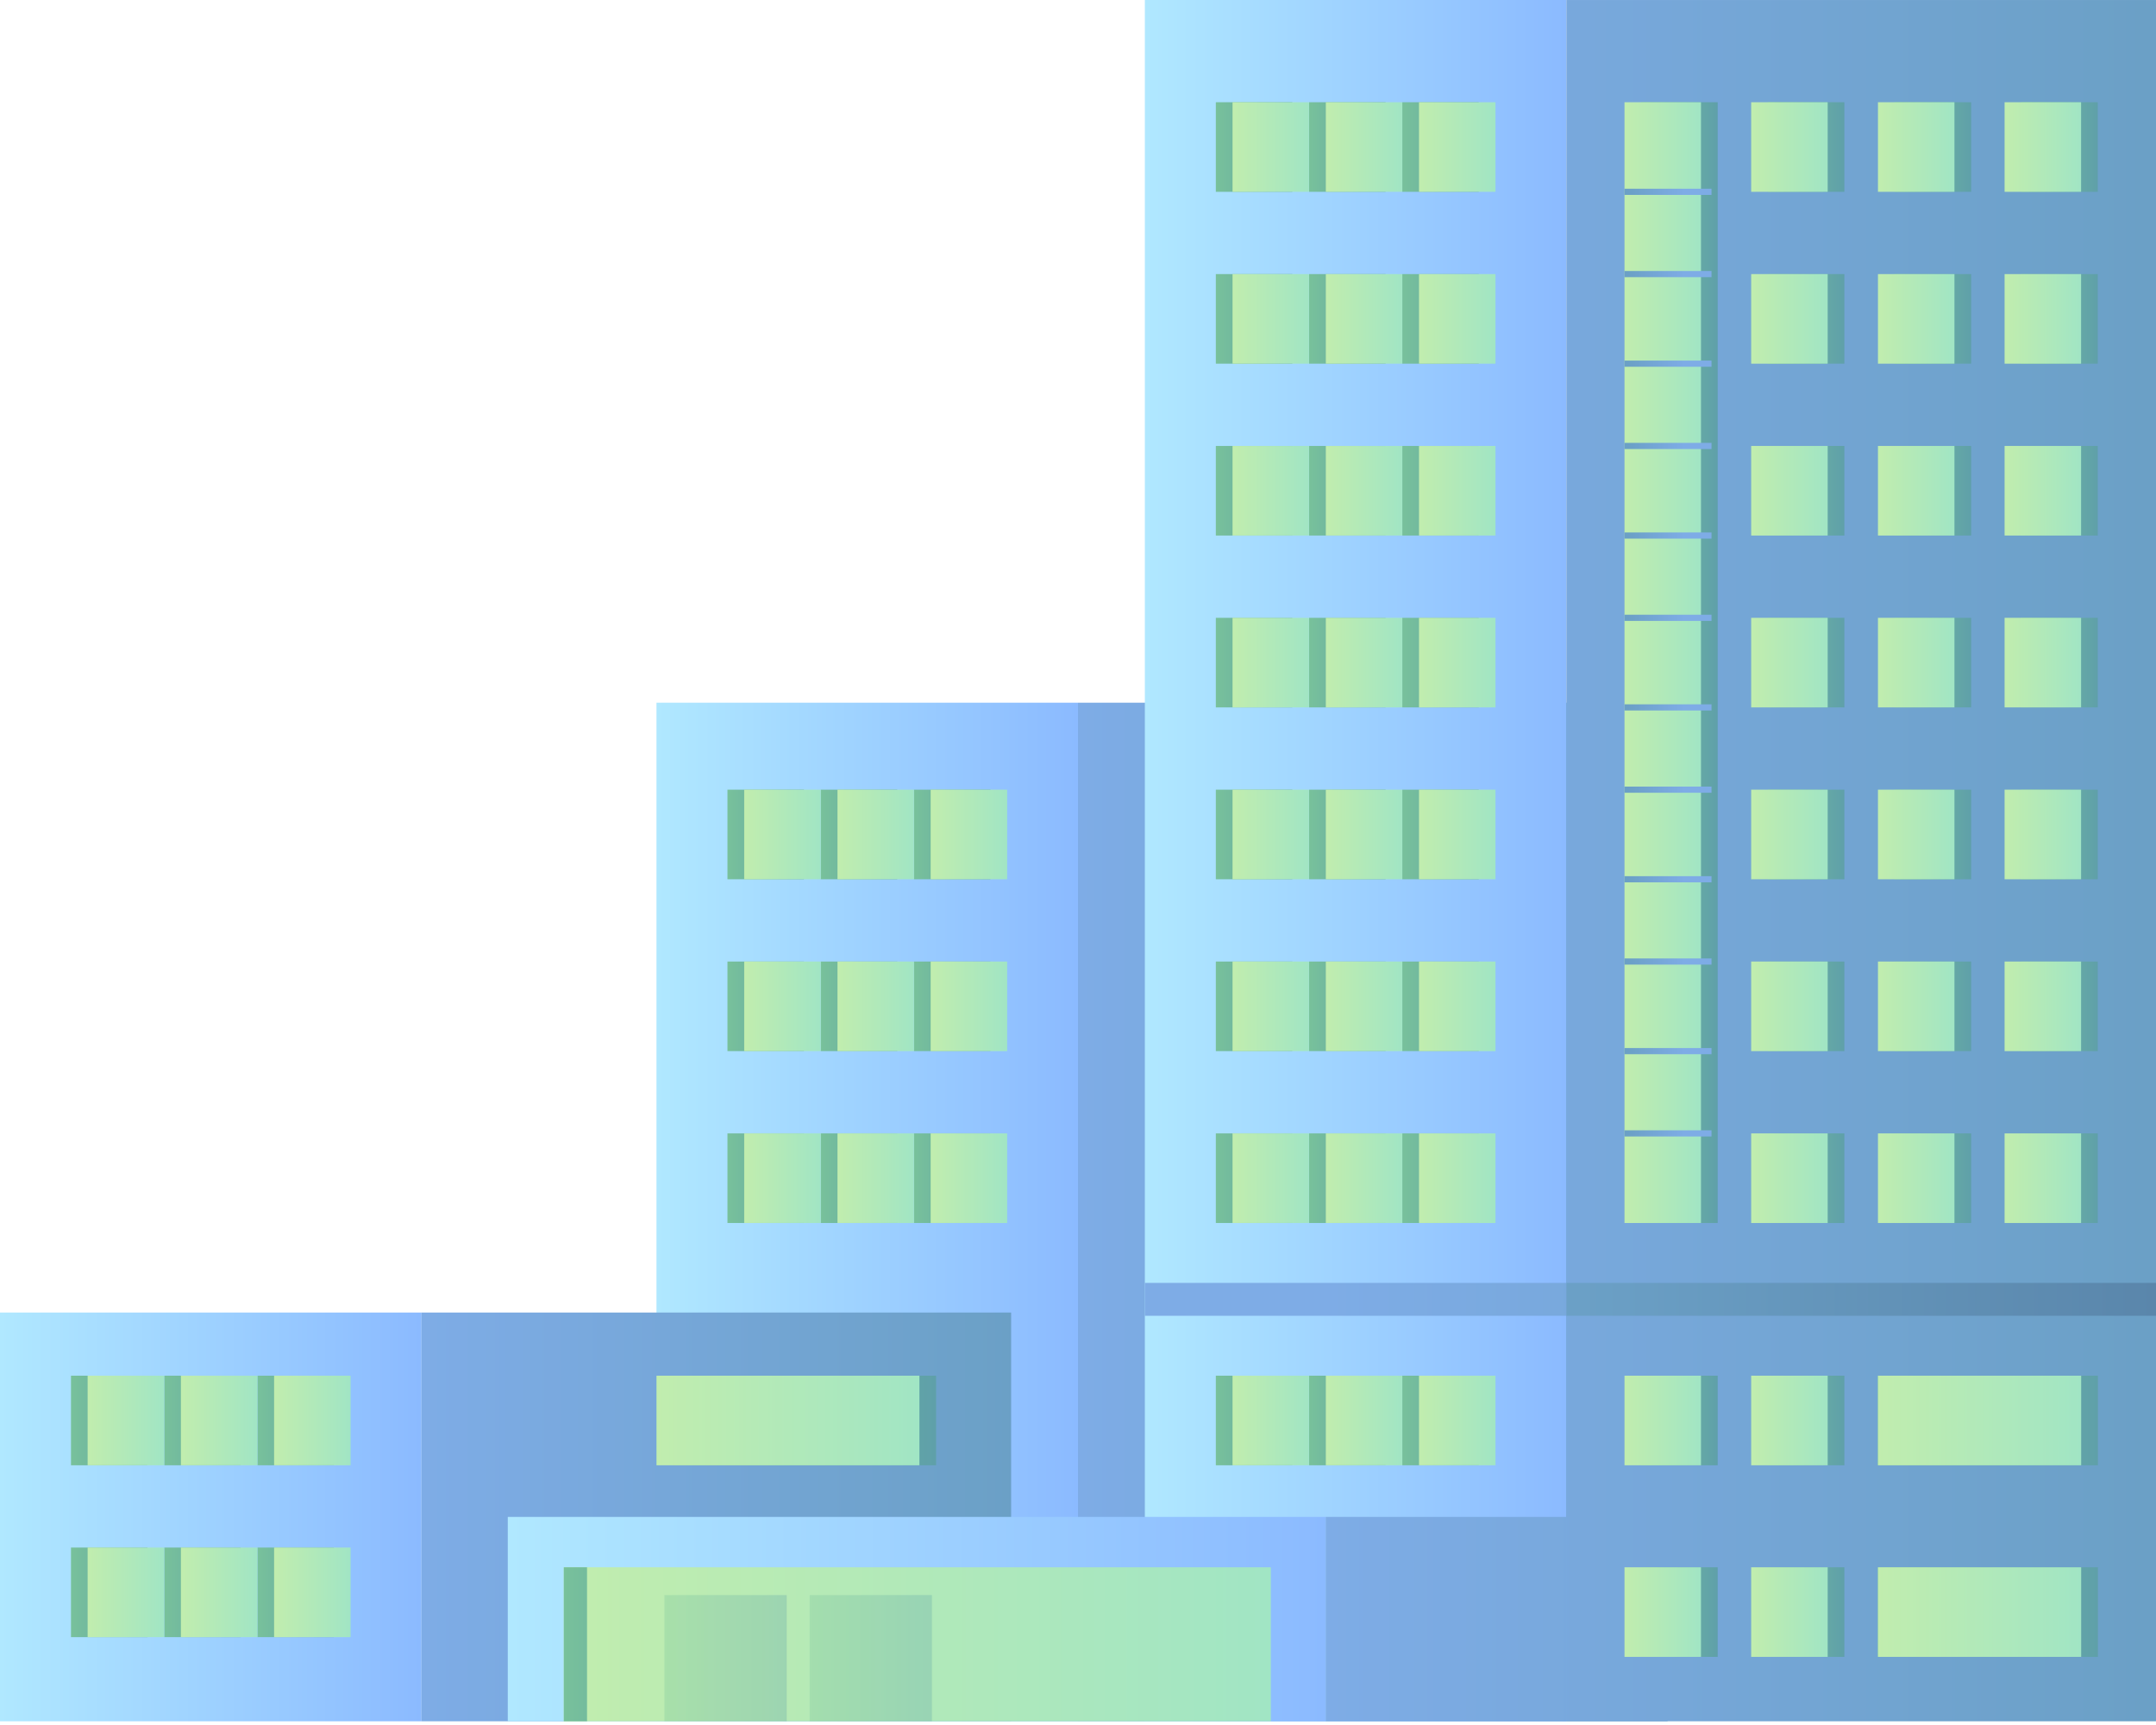 <svg width="355" height="284" viewBox="0 0 355 284" fill="none" xmlns="http://www.w3.org/2000/svg">
<path d="M177.504 115.69H108.094V283.388H177.504V115.69Z" fill="url(#paint0_linear_10279_13230)"/>
<path d="M274.585 115.69H177.5V283.388H274.585V115.69Z" fill="url(#paint1_linear_10279_13230)"/>
<path d="M132.376 186.6H119.781V201.35H132.376V186.6Z" fill="url(#paint2_linear_10279_13230)"/>
<path d="M147.736 186.6H135.141V201.35H147.736V186.6Z" fill="url(#paint3_linear_10279_13230)"/>
<path d="M163.079 186.6H150.484V201.35H163.079V186.6Z" fill="url(#paint4_linear_10279_13230)"/>
<path d="M132.376 158.305H119.781V173.055H132.376V158.305Z" fill="url(#paint5_linear_10279_13230)"/>
<path d="M147.736 158.305H135.141V173.055H147.736V158.305Z" fill="url(#paint6_linear_10279_13230)"/>
<path d="M163.079 158.305H150.484V173.055H163.079V158.305Z" fill="url(#paint7_linear_10279_13230)"/>
<path d="M132.376 130.01H119.781V144.76H132.376V130.01Z" fill="url(#paint8_linear_10279_13230)"/>
<path d="M147.736 130.01H135.141V144.76H147.736V130.01Z" fill="url(#paint9_linear_10279_13230)"/>
<path d="M163.079 130.01H150.484V144.76H163.079V130.01Z" fill="url(#paint10_linear_10279_13230)"/>
<path d="M135.134 186.6H122.539V201.35H135.134V186.6Z" fill="url(#paint11_linear_10279_13230)"/>
<path d="M150.493 186.6H137.898V201.35H150.493V186.6Z" fill="url(#paint12_linear_10279_13230)"/>
<path d="M165.837 186.6H153.242V201.35H165.837V186.6Z" fill="url(#paint13_linear_10279_13230)"/>
<path d="M135.134 158.305H122.539V173.055H135.134V158.305Z" fill="url(#paint14_linear_10279_13230)"/>
<path d="M150.493 158.305H137.898V173.055H150.493V158.305Z" fill="url(#paint15_linear_10279_13230)"/>
<path d="M165.837 158.305H153.242V173.055H165.837V158.305Z" fill="url(#paint16_linear_10279_13230)"/>
<path d="M135.134 130.01H122.539V144.76H135.134V130.01Z" fill="url(#paint17_linear_10279_13230)"/>
<path d="M150.493 130.01H137.898V144.76H150.493V130.01Z" fill="url(#paint18_linear_10279_13230)"/>
<path d="M165.837 130.01H153.242V144.76H165.837V130.01Z" fill="url(#paint19_linear_10279_13230)"/>
<path d="M69.41 216.093H0V283.388H69.41V216.093Z" fill="url(#paint20_linear_10279_13230)"/>
<path d="M166.491 216.093H69.406V283.388H166.491V216.093Z" fill="url(#paint21_linear_10279_13230)"/>
<path d="M24.282 254.785H11.688V269.535H24.282V254.785Z" fill="url(#paint22_linear_10279_13230)"/>
<path d="M39.642 254.785H27.047V269.535H39.642V254.785Z" fill="url(#paint23_linear_10279_13230)"/>
<path d="M54.986 254.785H42.391V269.535H54.986V254.785Z" fill="url(#paint24_linear_10279_13230)"/>
<path d="M24.282 226.49H11.688V241.24H24.282V226.49Z" fill="url(#paint25_linear_10279_13230)"/>
<path d="M39.642 226.49H27.047V241.24H39.642V226.49Z" fill="url(#paint26_linear_10279_13230)"/>
<path d="M54.986 226.49H42.391V241.24H54.986V226.49Z" fill="url(#paint27_linear_10279_13230)"/>
<path d="M27.025 254.785H14.43V269.535H27.025V254.785Z" fill="url(#paint28_linear_10279_13230)"/>
<path d="M42.384 254.785H29.789V269.535H42.384V254.785Z" fill="url(#paint29_linear_10279_13230)"/>
<path d="M57.728 254.785H45.133V269.535H57.728V254.785Z" fill="url(#paint30_linear_10279_13230)"/>
<path d="M27.025 226.49H14.43V241.24H27.025V226.49Z" fill="url(#paint31_linear_10279_13230)"/>
<path d="M42.384 226.49H29.789V241.24H42.384V226.49Z" fill="url(#paint32_linear_10279_13230)"/>
<path d="M57.728 226.49H45.133V241.24H57.728V226.49Z" fill="url(#paint33_linear_10279_13230)"/>
<path d="M154.138 226.49H110.844V241.24H154.138V226.49Z" fill="url(#paint34_linear_10279_13230)"/>
<path d="M151.388 226.49H108.094V241.24H151.388V226.49Z" fill="url(#paint35_linear_10279_13230)"/>
<path d="M257.914 0H188.508V283.388H257.914V0Z" fill="url(#paint36_linear_10279_13230)"/>
<path d="M354.999 0.003H257.914V283.388H354.999V0.003Z" fill="url(#paint37_linear_10279_13230)"/>
<path d="M212.79 101.715H200.195V116.465H212.79V101.715Z" fill="url(#paint38_linear_10279_13230)"/>
<path d="M228.15 101.715H215.555V116.465H228.15V101.715Z" fill="url(#paint39_linear_10279_13230)"/>
<path d="M243.493 101.715H230.898V116.465H243.493V101.715Z" fill="url(#paint40_linear_10279_13230)"/>
<path d="M215.54 101.715H202.945V116.465H215.54V101.715Z" fill="url(#paint41_linear_10279_13230)"/>
<path d="M230.9 101.715H218.305V116.465H230.9V101.715Z" fill="url(#paint42_linear_10279_13230)"/>
<path d="M246.243 101.715H233.648V116.465H246.243V101.715Z" fill="url(#paint43_linear_10279_13230)"/>
<path d="M212.79 130.01H200.195V144.76H212.79V130.01Z" fill="url(#paint44_linear_10279_13230)"/>
<path d="M228.15 130.01H215.555V144.76H228.15V130.01Z" fill="url(#paint45_linear_10279_13230)"/>
<path d="M243.493 130.01H230.898V144.76H243.493V130.01Z" fill="url(#paint46_linear_10279_13230)"/>
<path d="M215.54 130.01H202.945V144.76H215.54V130.01Z" fill="url(#paint47_linear_10279_13230)"/>
<path d="M230.9 130.01H218.305V144.76H230.9V130.01Z" fill="url(#paint48_linear_10279_13230)"/>
<path d="M246.243 130.01H233.648V144.76H246.243V130.01Z" fill="url(#paint49_linear_10279_13230)"/>
<path d="M212.79 158.305H200.195V173.055H212.79V158.305Z" fill="url(#paint50_linear_10279_13230)"/>
<path d="M228.15 158.305H215.555V173.055H228.15V158.305Z" fill="url(#paint51_linear_10279_13230)"/>
<path d="M243.493 158.305H230.898V173.055H243.493V158.305Z" fill="url(#paint52_linear_10279_13230)"/>
<path d="M215.54 158.305H202.945V173.055H215.54V158.305Z" fill="url(#paint53_linear_10279_13230)"/>
<path d="M230.9 158.305H218.305V173.055H230.9V158.305Z" fill="url(#paint54_linear_10279_13230)"/>
<path d="M246.243 158.305H233.648V173.055H246.243V158.305Z" fill="url(#paint55_linear_10279_13230)"/>
<path d="M212.79 73.42H200.195V88.17H212.79V73.42Z" fill="url(#paint56_linear_10279_13230)"/>
<path d="M228.15 73.42H215.555V88.17H228.15V73.42Z" fill="url(#paint57_linear_10279_13230)"/>
<path d="M243.493 73.42H230.898V88.17H243.493V73.42Z" fill="url(#paint58_linear_10279_13230)"/>
<path d="M215.54 73.42H202.945V88.17H215.54V73.42Z" fill="url(#paint59_linear_10279_13230)"/>
<path d="M230.9 73.42H218.305V88.17H230.9V73.42Z" fill="url(#paint60_linear_10279_13230)"/>
<path d="M246.243 73.42H233.648V88.17H246.243V73.42Z" fill="url(#paint61_linear_10279_13230)"/>
<path d="M212.79 45.125H200.195V59.875H212.79V45.125Z" fill="url(#paint62_linear_10279_13230)"/>
<path d="M228.15 45.125H215.555V59.875H228.15V45.125Z" fill="url(#paint63_linear_10279_13230)"/>
<path d="M243.493 45.125H230.898V59.875H243.493V45.125Z" fill="url(#paint64_linear_10279_13230)"/>
<path d="M215.54 45.125H202.945V59.875H215.54V45.125Z" fill="url(#paint65_linear_10279_13230)"/>
<path d="M230.9 45.125H218.305V59.875H230.9V45.125Z" fill="url(#paint66_linear_10279_13230)"/>
<path d="M246.243 45.125H233.648V59.875H246.243V45.125Z" fill="url(#paint67_linear_10279_13230)"/>
<path d="M212.79 16.831H200.195V31.581H212.79V16.831Z" fill="url(#paint68_linear_10279_13230)"/>
<path d="M228.15 16.831H215.555V31.581H228.15V16.831Z" fill="url(#paint69_linear_10279_13230)"/>
<path d="M243.493 16.831H230.898V31.581H243.493V16.831Z" fill="url(#paint70_linear_10279_13230)"/>
<path d="M215.54 16.831H202.945V31.581H215.54V16.831Z" fill="url(#paint71_linear_10279_13230)"/>
<path d="M230.9 16.831H218.305V31.581H230.9V16.831Z" fill="url(#paint72_linear_10279_13230)"/>
<path d="M246.243 16.831H233.648V31.581H246.243V16.831Z" fill="url(#paint73_linear_10279_13230)"/>
<path d="M257.914 211.212H188.508V216.626H257.914V211.212Z" fill="url(#paint74_linear_10279_13230)"/>
<path d="M354.999 211.212H257.914V216.626H354.999V211.212Z" fill="url(#paint75_linear_10279_13230)"/>
<path d="M212.79 186.6H200.195V201.35H212.79V186.6Z" fill="url(#paint76_linear_10279_13230)"/>
<path d="M228.15 186.6H215.555V201.35H228.15V186.6Z" fill="url(#paint77_linear_10279_13230)"/>
<path d="M243.493 186.6H230.898V201.35H243.493V186.6Z" fill="url(#paint78_linear_10279_13230)"/>
<path d="M215.54 186.6H202.945V201.35H215.54V186.6Z" fill="url(#paint79_linear_10279_13230)"/>
<path d="M230.9 186.6H218.305V201.35H230.9V186.6Z" fill="url(#paint80_linear_10279_13230)"/>
<path d="M246.243 186.6H233.648V201.35H246.243V186.6Z" fill="url(#paint81_linear_10279_13230)"/>
<path d="M212.79 226.49H200.195V241.24H212.79V226.49Z" fill="url(#paint82_linear_10279_13230)"/>
<path d="M228.15 226.49H215.555V241.24H228.15V226.49Z" fill="url(#paint83_linear_10279_13230)"/>
<path d="M243.493 226.49H230.898V241.24H243.493V226.49Z" fill="url(#paint84_linear_10279_13230)"/>
<path d="M215.54 226.49H202.945V241.24H215.54V226.49Z" fill="url(#paint85_linear_10279_13230)"/>
<path d="M230.9 226.49H218.305V241.24H230.9V226.49Z" fill="url(#paint86_linear_10279_13230)"/>
<path d="M246.243 226.49H233.648V241.24H246.243V226.49Z" fill="url(#paint87_linear_10279_13230)"/>
<path d="M282.829 16.831H270.234V201.35H282.829V16.831Z" fill="url(#paint88_linear_10279_13230)"/>
<path d="M280.079 16.831H267.484V201.35H280.079V16.831Z" fill="url(#paint89_linear_10279_13230)"/>
<path d="M303.689 16.831H291.094V31.581H303.689V16.831Z" fill="url(#paint90_linear_10279_13230)"/>
<path d="M300.939 16.831H288.344V31.581H300.939V16.831Z" fill="url(#paint91_linear_10279_13230)"/>
<path d="M324.564 16.831H311.969V31.581H324.564V16.831Z" fill="url(#paint92_linear_10279_13230)"/>
<path d="M321.814 16.831H309.219V31.581H321.814V16.831Z" fill="url(#paint93_linear_10279_13230)"/>
<path d="M345.415 16.831H332.82V31.581H345.415V16.831Z" fill="url(#paint94_linear_10279_13230)"/>
<path d="M342.665 16.831H330.07V31.581H342.665V16.831Z" fill="url(#paint95_linear_10279_13230)"/>
<path d="M303.689 45.125H291.094V59.875H303.689V45.125Z" fill="url(#paint96_linear_10279_13230)"/>
<path d="M300.939 45.125H288.344V59.875H300.939V45.125Z" fill="url(#paint97_linear_10279_13230)"/>
<path d="M324.564 45.125H311.969V59.875H324.564V45.125Z" fill="url(#paint98_linear_10279_13230)"/>
<path d="M321.814 45.125H309.219V59.875H321.814V45.125Z" fill="url(#paint99_linear_10279_13230)"/>
<path d="M345.415 45.125H332.82V59.875H345.415V45.125Z" fill="url(#paint100_linear_10279_13230)"/>
<path d="M342.665 45.125H330.07V59.875H342.665V45.125Z" fill="url(#paint101_linear_10279_13230)"/>
<path d="M303.689 73.42H291.094V88.17H303.689V73.42Z" fill="url(#paint102_linear_10279_13230)"/>
<path d="M300.939 73.42H288.344V88.17H300.939V73.42Z" fill="url(#paint103_linear_10279_13230)"/>
<path d="M324.564 73.42H311.969V88.17H324.564V73.42Z" fill="url(#paint104_linear_10279_13230)"/>
<path d="M321.814 73.42H309.219V88.17H321.814V73.42Z" fill="url(#paint105_linear_10279_13230)"/>
<path d="M345.415 73.42H332.82V88.17H345.415V73.42Z" fill="url(#paint106_linear_10279_13230)"/>
<path d="M342.665 73.42H330.07V88.17H342.665V73.42Z" fill="url(#paint107_linear_10279_13230)"/>
<path d="M303.689 101.715H291.094V116.465H303.689V101.715Z" fill="url(#paint108_linear_10279_13230)"/>
<path d="M300.939 101.715H288.344V116.465H300.939V101.715Z" fill="url(#paint109_linear_10279_13230)"/>
<path d="M324.564 101.715H311.969V116.465H324.564V101.715Z" fill="url(#paint110_linear_10279_13230)"/>
<path d="M321.814 101.715H309.219V116.465H321.814V101.715Z" fill="url(#paint111_linear_10279_13230)"/>
<path d="M345.415 101.715H332.82V116.465H345.415V101.715Z" fill="url(#paint112_linear_10279_13230)"/>
<path d="M342.665 101.715H330.07V116.465H342.665V101.715Z" fill="url(#paint113_linear_10279_13230)"/>
<path d="M303.689 130.01H291.094V144.76H303.689V130.01Z" fill="url(#paint114_linear_10279_13230)"/>
<path d="M300.939 130.01H288.344V144.76H300.939V130.01Z" fill="url(#paint115_linear_10279_13230)"/>
<path d="M324.564 130.01H311.969V144.76H324.564V130.01Z" fill="url(#paint116_linear_10279_13230)"/>
<path d="M321.814 130.01H309.219V144.76H321.814V130.01Z" fill="url(#paint117_linear_10279_13230)"/>
<path d="M345.415 130.01H332.82V144.76H345.415V130.01Z" fill="url(#paint118_linear_10279_13230)"/>
<path d="M342.665 130.01H330.07V144.76H342.665V130.01Z" fill="url(#paint119_linear_10279_13230)"/>
<path d="M303.689 158.305H291.094V173.055H303.689V158.305Z" fill="url(#paint120_linear_10279_13230)"/>
<path d="M300.939 158.305H288.344V173.055H300.939V158.305Z" fill="url(#paint121_linear_10279_13230)"/>
<path d="M324.564 158.305H311.969V173.055H324.564V158.305Z" fill="url(#paint122_linear_10279_13230)"/>
<path d="M321.814 158.305H309.219V173.055H321.814V158.305Z" fill="url(#paint123_linear_10279_13230)"/>
<path d="M345.415 158.305H332.82V173.055H345.415V158.305Z" fill="url(#paint124_linear_10279_13230)"/>
<path d="M342.665 158.305H330.07V173.055H342.665V158.305Z" fill="url(#paint125_linear_10279_13230)"/>
<path d="M303.689 186.6H291.094V201.35H303.689V186.6Z" fill="url(#paint126_linear_10279_13230)"/>
<path d="M300.939 186.6H288.344V201.35H300.939V186.6Z" fill="url(#paint127_linear_10279_13230)"/>
<path d="M324.564 186.6H311.969V201.35H324.564V186.6Z" fill="url(#paint128_linear_10279_13230)"/>
<path d="M321.814 186.6H309.219V201.35H321.814V186.6Z" fill="url(#paint129_linear_10279_13230)"/>
<path d="M345.415 186.6H332.82V201.35H345.415V186.6Z" fill="url(#paint130_linear_10279_13230)"/>
<path d="M342.665 186.6H330.07V201.35H342.665V186.6Z" fill="url(#paint131_linear_10279_13230)"/>
<path d="M281.813 31.074H267.484V32.088H281.813V31.074Z" fill="url(#paint132_linear_10279_13230)"/>
<path d="M281.813 186.093H267.484V187.107H281.813V186.093Z" fill="url(#paint133_linear_10279_13230)"/>
<path d="M281.813 172.548H267.484V173.562H281.813V172.548Z" fill="url(#paint134_linear_10279_13230)"/>
<path d="M281.813 157.798H267.484V158.812H281.813V157.798Z" fill="url(#paint135_linear_10279_13230)"/>
<path d="M281.813 144.253H267.484V145.267H281.813V144.253Z" fill="url(#paint136_linear_10279_13230)"/>
<path d="M281.813 129.503H267.484V130.517H281.813V129.503Z" fill="url(#paint137_linear_10279_13230)"/>
<path d="M281.813 115.958H267.484V116.972H281.813V115.958Z" fill="url(#paint138_linear_10279_13230)"/>
<path d="M281.813 101.208H267.484V102.222H281.813V101.208Z" fill="url(#paint139_linear_10279_13230)"/>
<path d="M281.813 87.663H267.484V88.677H281.813V87.663Z" fill="url(#paint140_linear_10279_13230)"/>
<path d="M281.813 72.913H267.484V73.927H281.813V72.913Z" fill="url(#paint141_linear_10279_13230)"/>
<path d="M281.813 59.368H267.484V60.382H281.813V59.368Z" fill="url(#paint142_linear_10279_13230)"/>
<path d="M281.813 44.618H267.484V45.632H281.813V44.618Z" fill="url(#paint143_linear_10279_13230)"/>
<path d="M345.436 258.035H309.219V272.785H345.436V258.035Z" fill="url(#paint144_linear_10279_13230)"/>
<path d="M342.679 258.035H309.219V272.785H342.679V258.035Z" fill="url(#paint145_linear_10279_13230)"/>
<path d="M345.436 226.49H309.219V241.24H345.436V226.49Z" fill="url(#paint146_linear_10279_13230)"/>
<path d="M342.679 226.49H309.219V241.24H342.679V226.49Z" fill="url(#paint147_linear_10279_13230)"/>
<path d="M282.829 226.49H270.234V241.24H282.829V226.49Z" fill="url(#paint148_linear_10279_13230)"/>
<path d="M280.079 226.49H267.484V241.24H280.079V226.49Z" fill="url(#paint149_linear_10279_13230)"/>
<path d="M282.829 258.035H270.234V272.785H282.829V258.035Z" fill="url(#paint150_linear_10279_13230)"/>
<path d="M280.079 258.035H267.484V272.785H280.079V258.035Z" fill="url(#paint151_linear_10279_13230)"/>
<path d="M303.689 226.49H291.094V241.24H303.689V226.49Z" fill="url(#paint152_linear_10279_13230)"/>
<path d="M300.939 226.49H288.344V241.24H300.939V226.49Z" fill="url(#paint153_linear_10279_13230)"/>
<path d="M303.689 258.035H291.094V272.785H303.689V258.035Z" fill="url(#paint154_linear_10279_13230)"/>
<path d="M300.939 258.035H288.344V272.785H300.939V258.035Z" fill="url(#paint155_linear_10279_13230)"/>
<path d="M218.299 249.741H83.609V283.388H218.299V249.741Z" fill="url(#paint156_linear_10279_13230)"/>
<path d="M257.919 249.741H218.297V283.388H257.919V249.741Z" fill="url(#paint157_linear_10279_13230)"/>
<path d="M209.25 258.035H92.836V283.388H209.25V258.035Z" fill="url(#paint158_linear_10279_13230)"/>
<path d="M96.659 258.035H92.836V283.388H96.659V258.035Z" fill="url(#paint159_linear_10279_13230)"/>
<g opacity="0.3">
<path d="M129.535 262.606H109.406V283.389H129.535V262.606Z" fill="url(#paint160_linear_10279_13230)"/>
</g>
<g opacity="0.3">
<path d="M153.449 262.606H133.32V283.389H153.449V262.606Z" fill="url(#paint161_linear_10279_13230)"/>
</g>
<defs>
<linearGradient id="paint0_linear_10279_13230" x1="108.094" y1="199.539" x2="177.504" y2="199.539" gradientUnits="userSpaceOnUse">
<stop stop-color="#B0E8FF"/>
<stop offset="1" stop-color="#8BBAFF"/>
</linearGradient>
<linearGradient id="paint1_linear_10279_13230" x1="177.5" y1="199.539" x2="274.585" y2="199.539" gradientUnits="userSpaceOnUse">
<stop stop-color="#7EACE6"/>
<stop offset="1" stop-color="#6BA0C6"/>
</linearGradient>
<linearGradient id="paint2_linear_10279_13230" x1="119.781" y1="193.973" x2="132.376" y2="193.973" gradientUnits="userSpaceOnUse">
<stop stop-color="#78C19B"/>
<stop offset="1" stop-color="#5FA0A9"/>
</linearGradient>
<linearGradient id="paint3_linear_10279_13230" x1="135.141" y1="193.973" x2="147.736" y2="193.973" gradientUnits="userSpaceOnUse">
<stop stop-color="#78C19B"/>
<stop offset="1" stop-color="#5FA0A9"/>
</linearGradient>
<linearGradient id="paint4_linear_10279_13230" x1="150.484" y1="193.973" x2="163.079" y2="193.973" gradientUnits="userSpaceOnUse">
<stop stop-color="#78C19B"/>
<stop offset="1" stop-color="#5FA0A9"/>
</linearGradient>
<linearGradient id="paint5_linear_10279_13230" x1="119.781" y1="165.68" x2="132.376" y2="165.68" gradientUnits="userSpaceOnUse">
<stop stop-color="#78C19B"/>
<stop offset="1" stop-color="#5FA0A9"/>
</linearGradient>
<linearGradient id="paint6_linear_10279_13230" x1="135.141" y1="165.68" x2="147.736" y2="165.68" gradientUnits="userSpaceOnUse">
<stop stop-color="#78C19B"/>
<stop offset="1" stop-color="#5FA0A9"/>
</linearGradient>
<linearGradient id="paint7_linear_10279_13230" x1="150.484" y1="165.68" x2="163.079" y2="165.68" gradientUnits="userSpaceOnUse">
<stop stop-color="#78C19B"/>
<stop offset="1" stop-color="#5FA0A9"/>
</linearGradient>
<linearGradient id="paint8_linear_10279_13230" x1="119.781" y1="137.385" x2="132.376" y2="137.385" gradientUnits="userSpaceOnUse">
<stop stop-color="#78C19B"/>
<stop offset="1" stop-color="#5FA0A9"/>
</linearGradient>
<linearGradient id="paint9_linear_10279_13230" x1="135.141" y1="137.385" x2="147.736" y2="137.385" gradientUnits="userSpaceOnUse">
<stop stop-color="#78C19B"/>
<stop offset="1" stop-color="#5FA0A9"/>
</linearGradient>
<linearGradient id="paint10_linear_10279_13230" x1="150.484" y1="137.385" x2="163.079" y2="137.385" gradientUnits="userSpaceOnUse">
<stop stop-color="#78C19B"/>
<stop offset="1" stop-color="#5FA0A9"/>
</linearGradient>
<linearGradient id="paint11_linear_10279_13230" x1="122.539" y1="193.973" x2="135.133" y2="193.973" gradientUnits="userSpaceOnUse">
<stop stop-color="#C1EDAE"/>
<stop offset="1" stop-color="#A1E5C4"/>
</linearGradient>
<linearGradient id="paint12_linear_10279_13230" x1="137.898" y1="193.973" x2="150.492" y2="193.973" gradientUnits="userSpaceOnUse">
<stop stop-color="#C1EDAE"/>
<stop offset="1" stop-color="#A1E5C4"/>
</linearGradient>
<linearGradient id="paint13_linear_10279_13230" x1="153.242" y1="193.973" x2="165.837" y2="193.973" gradientUnits="userSpaceOnUse">
<stop stop-color="#C1EDAE"/>
<stop offset="1" stop-color="#A1E5C4"/>
</linearGradient>
<linearGradient id="paint14_linear_10279_13230" x1="122.539" y1="165.68" x2="135.133" y2="165.68" gradientUnits="userSpaceOnUse">
<stop stop-color="#C1EDAE"/>
<stop offset="1" stop-color="#A1E5C4"/>
</linearGradient>
<linearGradient id="paint15_linear_10279_13230" x1="137.898" y1="165.68" x2="150.492" y2="165.68" gradientUnits="userSpaceOnUse">
<stop stop-color="#C1EDAE"/>
<stop offset="1" stop-color="#A1E5C4"/>
</linearGradient>
<linearGradient id="paint16_linear_10279_13230" x1="153.242" y1="165.68" x2="165.837" y2="165.68" gradientUnits="userSpaceOnUse">
<stop stop-color="#C1EDAE"/>
<stop offset="1" stop-color="#A1E5C4"/>
</linearGradient>
<linearGradient id="paint17_linear_10279_13230" x1="122.539" y1="137.385" x2="135.133" y2="137.385" gradientUnits="userSpaceOnUse">
<stop stop-color="#C1EDAE"/>
<stop offset="1" stop-color="#A1E5C4"/>
</linearGradient>
<linearGradient id="paint18_linear_10279_13230" x1="137.898" y1="137.385" x2="150.492" y2="137.385" gradientUnits="userSpaceOnUse">
<stop stop-color="#C1EDAE"/>
<stop offset="1" stop-color="#A1E5C4"/>
</linearGradient>
<linearGradient id="paint19_linear_10279_13230" x1="153.242" y1="137.385" x2="165.837" y2="137.385" gradientUnits="userSpaceOnUse">
<stop stop-color="#C1EDAE"/>
<stop offset="1" stop-color="#A1E5C4"/>
</linearGradient>
<linearGradient id="paint20_linear_10279_13230" x1="0" y1="249.741" x2="69.41" y2="249.741" gradientUnits="userSpaceOnUse">
<stop stop-color="#B0E8FF"/>
<stop offset="1" stop-color="#8BBAFF"/>
</linearGradient>
<linearGradient id="paint21_linear_10279_13230" x1="69.406" y1="249.741" x2="166.491" y2="249.741" gradientUnits="userSpaceOnUse">
<stop stop-color="#7EACE6"/>
<stop offset="1" stop-color="#6BA0C6"/>
</linearGradient>
<linearGradient id="paint22_linear_10279_13230" x1="11.688" y1="262.16" x2="24.281" y2="262.16" gradientUnits="userSpaceOnUse">
<stop stop-color="#78C19B"/>
<stop offset="1" stop-color="#5FA0A9"/>
</linearGradient>
<linearGradient id="paint23_linear_10279_13230" x1="27.047" y1="262.16" x2="39.641" y2="262.16" gradientUnits="userSpaceOnUse">
<stop stop-color="#78C19B"/>
<stop offset="1" stop-color="#5FA0A9"/>
</linearGradient>
<linearGradient id="paint24_linear_10279_13230" x1="42.391" y1="262.16" x2="54.984" y2="262.16" gradientUnits="userSpaceOnUse">
<stop stop-color="#78C19B"/>
<stop offset="1" stop-color="#5FA0A9"/>
</linearGradient>
<linearGradient id="paint25_linear_10279_13230" x1="11.688" y1="233.865" x2="24.281" y2="233.865" gradientUnits="userSpaceOnUse">
<stop stop-color="#78C19B"/>
<stop offset="1" stop-color="#5FA0A9"/>
</linearGradient>
<linearGradient id="paint26_linear_10279_13230" x1="27.047" y1="233.865" x2="39.641" y2="233.865" gradientUnits="userSpaceOnUse">
<stop stop-color="#78C19B"/>
<stop offset="1" stop-color="#5FA0A9"/>
</linearGradient>
<linearGradient id="paint27_linear_10279_13230" x1="42.391" y1="233.865" x2="54.984" y2="233.865" gradientUnits="userSpaceOnUse">
<stop stop-color="#78C19B"/>
<stop offset="1" stop-color="#5FA0A9"/>
</linearGradient>
<linearGradient id="paint28_linear_10279_13230" x1="14.43" y1="262.16" x2="27.025" y2="262.16" gradientUnits="userSpaceOnUse">
<stop stop-color="#C1EDAE"/>
<stop offset="1" stop-color="#A1E5C4"/>
</linearGradient>
<linearGradient id="paint29_linear_10279_13230" x1="29.789" y1="262.16" x2="42.384" y2="262.16" gradientUnits="userSpaceOnUse">
<stop stop-color="#C1EDAE"/>
<stop offset="1" stop-color="#A1E5C4"/>
</linearGradient>
<linearGradient id="paint30_linear_10279_13230" x1="45.133" y1="262.16" x2="57.728" y2="262.16" gradientUnits="userSpaceOnUse">
<stop stop-color="#C1EDAE"/>
<stop offset="1" stop-color="#A1E5C4"/>
</linearGradient>
<linearGradient id="paint31_linear_10279_13230" x1="14.43" y1="233.865" x2="27.025" y2="233.865" gradientUnits="userSpaceOnUse">
<stop stop-color="#C1EDAE"/>
<stop offset="1" stop-color="#A1E5C4"/>
</linearGradient>
<linearGradient id="paint32_linear_10279_13230" x1="29.789" y1="233.865" x2="42.384" y2="233.865" gradientUnits="userSpaceOnUse">
<stop stop-color="#C1EDAE"/>
<stop offset="1" stop-color="#A1E5C4"/>
</linearGradient>
<linearGradient id="paint33_linear_10279_13230" x1="45.133" y1="233.865" x2="57.728" y2="233.865" gradientUnits="userSpaceOnUse">
<stop stop-color="#C1EDAE"/>
<stop offset="1" stop-color="#A1E5C4"/>
</linearGradient>
<linearGradient id="paint34_linear_10279_13230" x1="110.844" y1="233.865" x2="154.138" y2="233.865" gradientUnits="userSpaceOnUse">
<stop stop-color="#78C19B"/>
<stop offset="1" stop-color="#5FA0A9"/>
</linearGradient>
<linearGradient id="paint35_linear_10279_13230" x1="108.094" y1="233.865" x2="151.389" y2="233.865" gradientUnits="userSpaceOnUse">
<stop stop-color="#C1EDAE"/>
<stop offset="1" stop-color="#A1E5C4"/>
</linearGradient>
<linearGradient id="paint36_linear_10279_13230" x1="188.508" y1="141.693" x2="257.914" y2="141.693" gradientUnits="userSpaceOnUse">
<stop stop-color="#B0E8FF"/>
<stop offset="1" stop-color="#8BBAFF"/>
</linearGradient>
<linearGradient id="paint37_linear_10279_13230" x1="218.096" y1="141.696" x2="353.643" y2="141.696" gradientUnits="userSpaceOnUse">
<stop stop-color="#7EACE6"/>
<stop offset="1" stop-color="#6BA0C6"/>
</linearGradient>
<linearGradient id="paint38_linear_10279_13230" x1="200.195" y1="109.09" x2="212.789" y2="109.09" gradientUnits="userSpaceOnUse">
<stop stop-color="#78C19B"/>
<stop offset="1" stop-color="#5FA0A9"/>
</linearGradient>
<linearGradient id="paint39_linear_10279_13230" x1="215.555" y1="109.09" x2="228.148" y2="109.09" gradientUnits="userSpaceOnUse">
<stop stop-color="#78C19B"/>
<stop offset="1" stop-color="#5FA0A9"/>
</linearGradient>
<linearGradient id="paint40_linear_10279_13230" x1="230.898" y1="109.09" x2="243.492" y2="109.09" gradientUnits="userSpaceOnUse">
<stop stop-color="#78C19B"/>
<stop offset="1" stop-color="#5FA0A9"/>
</linearGradient>
<linearGradient id="paint41_linear_10279_13230" x1="202.945" y1="109.09" x2="215.54" y2="109.09" gradientUnits="userSpaceOnUse">
<stop stop-color="#C1EDAE"/>
<stop offset="1" stop-color="#A1E5C4"/>
</linearGradient>
<linearGradient id="paint42_linear_10279_13230" x1="218.305" y1="109.09" x2="230.9" y2="109.09" gradientUnits="userSpaceOnUse">
<stop stop-color="#C1EDAE"/>
<stop offset="1" stop-color="#A1E5C4"/>
</linearGradient>
<linearGradient id="paint43_linear_10279_13230" x1="233.648" y1="109.09" x2="246.243" y2="109.09" gradientUnits="userSpaceOnUse">
<stop stop-color="#C1EDAE"/>
<stop offset="1" stop-color="#A1E5C4"/>
</linearGradient>
<linearGradient id="paint44_linear_10279_13230" x1="200.195" y1="137.385" x2="212.789" y2="137.385" gradientUnits="userSpaceOnUse">
<stop stop-color="#78C19B"/>
<stop offset="1" stop-color="#5FA0A9"/>
</linearGradient>
<linearGradient id="paint45_linear_10279_13230" x1="215.555" y1="137.385" x2="228.148" y2="137.385" gradientUnits="userSpaceOnUse">
<stop stop-color="#78C19B"/>
<stop offset="1" stop-color="#5FA0A9"/>
</linearGradient>
<linearGradient id="paint46_linear_10279_13230" x1="230.898" y1="137.385" x2="243.492" y2="137.385" gradientUnits="userSpaceOnUse">
<stop stop-color="#78C19B"/>
<stop offset="1" stop-color="#5FA0A9"/>
</linearGradient>
<linearGradient id="paint47_linear_10279_13230" x1="202.945" y1="137.385" x2="215.54" y2="137.385" gradientUnits="userSpaceOnUse">
<stop stop-color="#C1EDAE"/>
<stop offset="1" stop-color="#A1E5C4"/>
</linearGradient>
<linearGradient id="paint48_linear_10279_13230" x1="218.305" y1="137.385" x2="230.9" y2="137.385" gradientUnits="userSpaceOnUse">
<stop stop-color="#C1EDAE"/>
<stop offset="1" stop-color="#A1E5C4"/>
</linearGradient>
<linearGradient id="paint49_linear_10279_13230" x1="233.648" y1="137.385" x2="246.243" y2="137.385" gradientUnits="userSpaceOnUse">
<stop stop-color="#C1EDAE"/>
<stop offset="1" stop-color="#A1E5C4"/>
</linearGradient>
<linearGradient id="paint50_linear_10279_13230" x1="200.195" y1="165.68" x2="212.789" y2="165.68" gradientUnits="userSpaceOnUse">
<stop stop-color="#78C19B"/>
<stop offset="1" stop-color="#5FA0A9"/>
</linearGradient>
<linearGradient id="paint51_linear_10279_13230" x1="215.555" y1="165.68" x2="228.148" y2="165.68" gradientUnits="userSpaceOnUse">
<stop stop-color="#78C19B"/>
<stop offset="1" stop-color="#5FA0A9"/>
</linearGradient>
<linearGradient id="paint52_linear_10279_13230" x1="230.898" y1="165.68" x2="243.492" y2="165.68" gradientUnits="userSpaceOnUse">
<stop stop-color="#78C19B"/>
<stop offset="1" stop-color="#5FA0A9"/>
</linearGradient>
<linearGradient id="paint53_linear_10279_13230" x1="202.945" y1="165.68" x2="215.54" y2="165.68" gradientUnits="userSpaceOnUse">
<stop stop-color="#C1EDAE"/>
<stop offset="1" stop-color="#A1E5C4"/>
</linearGradient>
<linearGradient id="paint54_linear_10279_13230" x1="218.305" y1="165.68" x2="230.9" y2="165.68" gradientUnits="userSpaceOnUse">
<stop stop-color="#C1EDAE"/>
<stop offset="1" stop-color="#A1E5C4"/>
</linearGradient>
<linearGradient id="paint55_linear_10279_13230" x1="233.648" y1="165.68" x2="246.243" y2="165.68" gradientUnits="userSpaceOnUse">
<stop stop-color="#C1EDAE"/>
<stop offset="1" stop-color="#A1E5C4"/>
</linearGradient>
<linearGradient id="paint56_linear_10279_13230" x1="200.195" y1="80.795" x2="212.789" y2="80.795" gradientUnits="userSpaceOnUse">
<stop stop-color="#78C19B"/>
<stop offset="1" stop-color="#5FA0A9"/>
</linearGradient>
<linearGradient id="paint57_linear_10279_13230" x1="215.555" y1="80.795" x2="228.148" y2="80.795" gradientUnits="userSpaceOnUse">
<stop stop-color="#78C19B"/>
<stop offset="1" stop-color="#5FA0A9"/>
</linearGradient>
<linearGradient id="paint58_linear_10279_13230" x1="230.898" y1="80.795" x2="243.492" y2="80.795" gradientUnits="userSpaceOnUse">
<stop stop-color="#78C19B"/>
<stop offset="1" stop-color="#5FA0A9"/>
</linearGradient>
<linearGradient id="paint59_linear_10279_13230" x1="202.945" y1="80.795" x2="215.54" y2="80.795" gradientUnits="userSpaceOnUse">
<stop stop-color="#C1EDAE"/>
<stop offset="1" stop-color="#A1E5C4"/>
</linearGradient>
<linearGradient id="paint60_linear_10279_13230" x1="218.305" y1="80.795" x2="230.9" y2="80.795" gradientUnits="userSpaceOnUse">
<stop stop-color="#C1EDAE"/>
<stop offset="1" stop-color="#A1E5C4"/>
</linearGradient>
<linearGradient id="paint61_linear_10279_13230" x1="233.648" y1="80.795" x2="246.243" y2="80.795" gradientUnits="userSpaceOnUse">
<stop stop-color="#C1EDAE"/>
<stop offset="1" stop-color="#A1E5C4"/>
</linearGradient>
<linearGradient id="paint62_linear_10279_13230" x1="200.195" y1="52.5" x2="212.789" y2="52.5" gradientUnits="userSpaceOnUse">
<stop stop-color="#78C19B"/>
<stop offset="1" stop-color="#5FA0A9"/>
</linearGradient>
<linearGradient id="paint63_linear_10279_13230" x1="215.555" y1="52.5" x2="228.148" y2="52.5" gradientUnits="userSpaceOnUse">
<stop stop-color="#78C19B"/>
<stop offset="1" stop-color="#5FA0A9"/>
</linearGradient>
<linearGradient id="paint64_linear_10279_13230" x1="230.898" y1="52.5" x2="243.492" y2="52.5" gradientUnits="userSpaceOnUse">
<stop stop-color="#78C19B"/>
<stop offset="1" stop-color="#5FA0A9"/>
</linearGradient>
<linearGradient id="paint65_linear_10279_13230" x1="202.945" y1="52.5" x2="215.54" y2="52.5" gradientUnits="userSpaceOnUse">
<stop stop-color="#C1EDAE"/>
<stop offset="1" stop-color="#A1E5C4"/>
</linearGradient>
<linearGradient id="paint66_linear_10279_13230" x1="218.305" y1="52.5" x2="230.9" y2="52.5" gradientUnits="userSpaceOnUse">
<stop stop-color="#C1EDAE"/>
<stop offset="1" stop-color="#A1E5C4"/>
</linearGradient>
<linearGradient id="paint67_linear_10279_13230" x1="233.648" y1="52.5" x2="246.243" y2="52.5" gradientUnits="userSpaceOnUse">
<stop stop-color="#C1EDAE"/>
<stop offset="1" stop-color="#A1E5C4"/>
</linearGradient>
<linearGradient id="paint68_linear_10279_13230" x1="200.195" y1="24.205" x2="212.789" y2="24.205" gradientUnits="userSpaceOnUse">
<stop stop-color="#78C19B"/>
<stop offset="1" stop-color="#5FA0A9"/>
</linearGradient>
<linearGradient id="paint69_linear_10279_13230" x1="215.555" y1="24.205" x2="228.148" y2="24.205" gradientUnits="userSpaceOnUse">
<stop stop-color="#78C19B"/>
<stop offset="1" stop-color="#5FA0A9"/>
</linearGradient>
<linearGradient id="paint70_linear_10279_13230" x1="230.898" y1="24.205" x2="243.492" y2="24.205" gradientUnits="userSpaceOnUse">
<stop stop-color="#78C19B"/>
<stop offset="1" stop-color="#5FA0A9"/>
</linearGradient>
<linearGradient id="paint71_linear_10279_13230" x1="202.945" y1="24.205" x2="215.54" y2="24.205" gradientUnits="userSpaceOnUse">
<stop stop-color="#C1EDAE"/>
<stop offset="1" stop-color="#A1E5C4"/>
</linearGradient>
<linearGradient id="paint72_linear_10279_13230" x1="218.305" y1="24.205" x2="230.9" y2="24.205" gradientUnits="userSpaceOnUse">
<stop stop-color="#C1EDAE"/>
<stop offset="1" stop-color="#A1E5C4"/>
</linearGradient>
<linearGradient id="paint73_linear_10279_13230" x1="233.648" y1="24.205" x2="246.243" y2="24.205" gradientUnits="userSpaceOnUse">
<stop stop-color="#C1EDAE"/>
<stop offset="1" stop-color="#A1E5C4"/>
</linearGradient>
<linearGradient id="paint74_linear_10279_13230" x1="218.096" y1="213.919" x2="353.643" y2="213.919" gradientUnits="userSpaceOnUse">
<stop stop-color="#7EACE6"/>
<stop offset="1" stop-color="#6BA0C6"/>
</linearGradient>
<linearGradient id="paint75_linear_10279_13230" x1="355.151" y1="213.919" x2="260.057" y2="213.919" gradientUnits="userSpaceOnUse">
<stop stop-color="#5A86AB"/>
<stop offset="1" stop-color="#6BA0C6"/>
</linearGradient>
<linearGradient id="paint76_linear_10279_13230" x1="200.195" y1="193.973" x2="212.789" y2="193.973" gradientUnits="userSpaceOnUse">
<stop stop-color="#78C19B"/>
<stop offset="1" stop-color="#5FA0A9"/>
</linearGradient>
<linearGradient id="paint77_linear_10279_13230" x1="215.555" y1="193.973" x2="228.148" y2="193.973" gradientUnits="userSpaceOnUse">
<stop stop-color="#78C19B"/>
<stop offset="1" stop-color="#5FA0A9"/>
</linearGradient>
<linearGradient id="paint78_linear_10279_13230" x1="230.898" y1="193.973" x2="243.492" y2="193.973" gradientUnits="userSpaceOnUse">
<stop stop-color="#78C19B"/>
<stop offset="1" stop-color="#5FA0A9"/>
</linearGradient>
<linearGradient id="paint79_linear_10279_13230" x1="202.945" y1="193.973" x2="215.54" y2="193.973" gradientUnits="userSpaceOnUse">
<stop stop-color="#C1EDAE"/>
<stop offset="1" stop-color="#A1E5C4"/>
</linearGradient>
<linearGradient id="paint80_linear_10279_13230" x1="218.305" y1="193.973" x2="230.9" y2="193.973" gradientUnits="userSpaceOnUse">
<stop stop-color="#C1EDAE"/>
<stop offset="1" stop-color="#A1E5C4"/>
</linearGradient>
<linearGradient id="paint81_linear_10279_13230" x1="233.648" y1="193.973" x2="246.243" y2="193.973" gradientUnits="userSpaceOnUse">
<stop stop-color="#C1EDAE"/>
<stop offset="1" stop-color="#A1E5C4"/>
</linearGradient>
<linearGradient id="paint82_linear_10279_13230" x1="200.195" y1="233.865" x2="212.789" y2="233.865" gradientUnits="userSpaceOnUse">
<stop stop-color="#78C19B"/>
<stop offset="1" stop-color="#5FA0A9"/>
</linearGradient>
<linearGradient id="paint83_linear_10279_13230" x1="215.555" y1="233.865" x2="228.148" y2="233.865" gradientUnits="userSpaceOnUse">
<stop stop-color="#78C19B"/>
<stop offset="1" stop-color="#5FA0A9"/>
</linearGradient>
<linearGradient id="paint84_linear_10279_13230" x1="230.898" y1="233.865" x2="243.492" y2="233.865" gradientUnits="userSpaceOnUse">
<stop stop-color="#78C19B"/>
<stop offset="1" stop-color="#5FA0A9"/>
</linearGradient>
<linearGradient id="paint85_linear_10279_13230" x1="202.945" y1="233.865" x2="215.54" y2="233.865" gradientUnits="userSpaceOnUse">
<stop stop-color="#C1EDAE"/>
<stop offset="1" stop-color="#A1E5C4"/>
</linearGradient>
<linearGradient id="paint86_linear_10279_13230" x1="218.305" y1="233.865" x2="230.9" y2="233.865" gradientUnits="userSpaceOnUse">
<stop stop-color="#C1EDAE"/>
<stop offset="1" stop-color="#A1E5C4"/>
</linearGradient>
<linearGradient id="paint87_linear_10279_13230" x1="233.648" y1="233.865" x2="246.243" y2="233.865" gradientUnits="userSpaceOnUse">
<stop stop-color="#C1EDAE"/>
<stop offset="1" stop-color="#A1E5C4"/>
</linearGradient>
<linearGradient id="paint88_linear_10279_13230" x1="270.234" y1="109.09" x2="282.829" y2="109.09" gradientUnits="userSpaceOnUse">
<stop stop-color="#78C19B"/>
<stop offset="1" stop-color="#5FA0A9"/>
</linearGradient>
<linearGradient id="paint89_linear_10279_13230" x1="267.484" y1="109.09" x2="280.079" y2="109.09" gradientUnits="userSpaceOnUse">
<stop stop-color="#C1EDAE"/>
<stop offset="1" stop-color="#A1E5C4"/>
</linearGradient>
<linearGradient id="paint90_linear_10279_13230" x1="291.094" y1="24.205" x2="303.689" y2="24.205" gradientUnits="userSpaceOnUse">
<stop stop-color="#78C19B"/>
<stop offset="1" stop-color="#5FA0A9"/>
</linearGradient>
<linearGradient id="paint91_linear_10279_13230" x1="288.344" y1="24.205" x2="300.937" y2="24.205" gradientUnits="userSpaceOnUse">
<stop stop-color="#C1EDAE"/>
<stop offset="1" stop-color="#A1E5C4"/>
</linearGradient>
<linearGradient id="paint92_linear_10279_13230" x1="311.969" y1="24.205" x2="324.562" y2="24.205" gradientUnits="userSpaceOnUse">
<stop stop-color="#78C19B"/>
<stop offset="1" stop-color="#5FA0A9"/>
</linearGradient>
<linearGradient id="paint93_linear_10279_13230" x1="309.219" y1="24.205" x2="321.814" y2="24.205" gradientUnits="userSpaceOnUse">
<stop stop-color="#C1EDAE"/>
<stop offset="1" stop-color="#A1E5C4"/>
</linearGradient>
<linearGradient id="paint94_linear_10279_13230" x1="332.82" y1="24.205" x2="345.415" y2="24.205" gradientUnits="userSpaceOnUse">
<stop stop-color="#78C19B"/>
<stop offset="1" stop-color="#5FA0A9"/>
</linearGradient>
<linearGradient id="paint95_linear_10279_13230" x1="330.07" y1="24.205" x2="342.664" y2="24.205" gradientUnits="userSpaceOnUse">
<stop stop-color="#C1EDAE"/>
<stop offset="1" stop-color="#A1E5C4"/>
</linearGradient>
<linearGradient id="paint96_linear_10279_13230" x1="291.094" y1="52.5" x2="303.689" y2="52.5" gradientUnits="userSpaceOnUse">
<stop stop-color="#78C19B"/>
<stop offset="1" stop-color="#5FA0A9"/>
</linearGradient>
<linearGradient id="paint97_linear_10279_13230" x1="288.344" y1="52.5" x2="300.937" y2="52.5" gradientUnits="userSpaceOnUse">
<stop stop-color="#C1EDAE"/>
<stop offset="1" stop-color="#A1E5C4"/>
</linearGradient>
<linearGradient id="paint98_linear_10279_13230" x1="311.969" y1="52.5" x2="324.562" y2="52.5" gradientUnits="userSpaceOnUse">
<stop stop-color="#78C19B"/>
<stop offset="1" stop-color="#5FA0A9"/>
</linearGradient>
<linearGradient id="paint99_linear_10279_13230" x1="309.219" y1="52.5" x2="321.814" y2="52.5" gradientUnits="userSpaceOnUse">
<stop stop-color="#C1EDAE"/>
<stop offset="1" stop-color="#A1E5C4"/>
</linearGradient>
<linearGradient id="paint100_linear_10279_13230" x1="332.82" y1="52.5" x2="345.415" y2="52.5" gradientUnits="userSpaceOnUse">
<stop stop-color="#78C19B"/>
<stop offset="1" stop-color="#5FA0A9"/>
</linearGradient>
<linearGradient id="paint101_linear_10279_13230" x1="330.07" y1="52.5" x2="342.664" y2="52.5" gradientUnits="userSpaceOnUse">
<stop stop-color="#C1EDAE"/>
<stop offset="1" stop-color="#A1E5C4"/>
</linearGradient>
<linearGradient id="paint102_linear_10279_13230" x1="291.094" y1="80.795" x2="303.689" y2="80.795" gradientUnits="userSpaceOnUse">
<stop stop-color="#78C19B"/>
<stop offset="1" stop-color="#5FA0A9"/>
</linearGradient>
<linearGradient id="paint103_linear_10279_13230" x1="288.344" y1="80.795" x2="300.937" y2="80.795" gradientUnits="userSpaceOnUse">
<stop stop-color="#C1EDAE"/>
<stop offset="1" stop-color="#A1E5C4"/>
</linearGradient>
<linearGradient id="paint104_linear_10279_13230" x1="311.969" y1="80.795" x2="324.562" y2="80.795" gradientUnits="userSpaceOnUse">
<stop stop-color="#78C19B"/>
<stop offset="1" stop-color="#5FA0A9"/>
</linearGradient>
<linearGradient id="paint105_linear_10279_13230" x1="309.219" y1="80.795" x2="321.814" y2="80.795" gradientUnits="userSpaceOnUse">
<stop stop-color="#C1EDAE"/>
<stop offset="1" stop-color="#A1E5C4"/>
</linearGradient>
<linearGradient id="paint106_linear_10279_13230" x1="332.82" y1="80.795" x2="345.415" y2="80.795" gradientUnits="userSpaceOnUse">
<stop stop-color="#78C19B"/>
<stop offset="1" stop-color="#5FA0A9"/>
</linearGradient>
<linearGradient id="paint107_linear_10279_13230" x1="330.07" y1="80.795" x2="342.664" y2="80.795" gradientUnits="userSpaceOnUse">
<stop stop-color="#C1EDAE"/>
<stop offset="1" stop-color="#A1E5C4"/>
</linearGradient>
<linearGradient id="paint108_linear_10279_13230" x1="291.094" y1="109.09" x2="303.689" y2="109.09" gradientUnits="userSpaceOnUse">
<stop stop-color="#78C19B"/>
<stop offset="1" stop-color="#5FA0A9"/>
</linearGradient>
<linearGradient id="paint109_linear_10279_13230" x1="288.344" y1="109.09" x2="300.937" y2="109.09" gradientUnits="userSpaceOnUse">
<stop stop-color="#C1EDAE"/>
<stop offset="1" stop-color="#A1E5C4"/>
</linearGradient>
<linearGradient id="paint110_linear_10279_13230" x1="311.969" y1="109.09" x2="324.562" y2="109.09" gradientUnits="userSpaceOnUse">
<stop stop-color="#78C19B"/>
<stop offset="1" stop-color="#5FA0A9"/>
</linearGradient>
<linearGradient id="paint111_linear_10279_13230" x1="309.219" y1="109.09" x2="321.814" y2="109.09" gradientUnits="userSpaceOnUse">
<stop stop-color="#C1EDAE"/>
<stop offset="1" stop-color="#A1E5C4"/>
</linearGradient>
<linearGradient id="paint112_linear_10279_13230" x1="332.82" y1="109.09" x2="345.415" y2="109.09" gradientUnits="userSpaceOnUse">
<stop stop-color="#78C19B"/>
<stop offset="1" stop-color="#5FA0A9"/>
</linearGradient>
<linearGradient id="paint113_linear_10279_13230" x1="330.07" y1="109.09" x2="342.664" y2="109.09" gradientUnits="userSpaceOnUse">
<stop stop-color="#C1EDAE"/>
<stop offset="1" stop-color="#A1E5C4"/>
</linearGradient>
<linearGradient id="paint114_linear_10279_13230" x1="291.094" y1="137.385" x2="303.689" y2="137.385" gradientUnits="userSpaceOnUse">
<stop stop-color="#78C19B"/>
<stop offset="1" stop-color="#5FA0A9"/>
</linearGradient>
<linearGradient id="paint115_linear_10279_13230" x1="288.344" y1="137.385" x2="300.937" y2="137.385" gradientUnits="userSpaceOnUse">
<stop stop-color="#C1EDAE"/>
<stop offset="1" stop-color="#A1E5C4"/>
</linearGradient>
<linearGradient id="paint116_linear_10279_13230" x1="311.969" y1="137.385" x2="324.562" y2="137.385" gradientUnits="userSpaceOnUse">
<stop stop-color="#78C19B"/>
<stop offset="1" stop-color="#5FA0A9"/>
</linearGradient>
<linearGradient id="paint117_linear_10279_13230" x1="309.219" y1="137.385" x2="321.814" y2="137.385" gradientUnits="userSpaceOnUse">
<stop stop-color="#C1EDAE"/>
<stop offset="1" stop-color="#A1E5C4"/>
</linearGradient>
<linearGradient id="paint118_linear_10279_13230" x1="332.82" y1="137.385" x2="345.415" y2="137.385" gradientUnits="userSpaceOnUse">
<stop stop-color="#78C19B"/>
<stop offset="1" stop-color="#5FA0A9"/>
</linearGradient>
<linearGradient id="paint119_linear_10279_13230" x1="330.07" y1="137.385" x2="342.664" y2="137.385" gradientUnits="userSpaceOnUse">
<stop stop-color="#C1EDAE"/>
<stop offset="1" stop-color="#A1E5C4"/>
</linearGradient>
<linearGradient id="paint120_linear_10279_13230" x1="291.094" y1="165.68" x2="303.689" y2="165.68" gradientUnits="userSpaceOnUse">
<stop stop-color="#78C19B"/>
<stop offset="1" stop-color="#5FA0A9"/>
</linearGradient>
<linearGradient id="paint121_linear_10279_13230" x1="288.344" y1="165.68" x2="300.937" y2="165.68" gradientUnits="userSpaceOnUse">
<stop stop-color="#C1EDAE"/>
<stop offset="1" stop-color="#A1E5C4"/>
</linearGradient>
<linearGradient id="paint122_linear_10279_13230" x1="311.969" y1="165.68" x2="324.562" y2="165.68" gradientUnits="userSpaceOnUse">
<stop stop-color="#78C19B"/>
<stop offset="1" stop-color="#5FA0A9"/>
</linearGradient>
<linearGradient id="paint123_linear_10279_13230" x1="309.219" y1="165.68" x2="321.814" y2="165.68" gradientUnits="userSpaceOnUse">
<stop stop-color="#C1EDAE"/>
<stop offset="1" stop-color="#A1E5C4"/>
</linearGradient>
<linearGradient id="paint124_linear_10279_13230" x1="332.82" y1="165.68" x2="345.415" y2="165.68" gradientUnits="userSpaceOnUse">
<stop stop-color="#78C19B"/>
<stop offset="1" stop-color="#5FA0A9"/>
</linearGradient>
<linearGradient id="paint125_linear_10279_13230" x1="330.07" y1="165.68" x2="342.664" y2="165.68" gradientUnits="userSpaceOnUse">
<stop stop-color="#C1EDAE"/>
<stop offset="1" stop-color="#A1E5C4"/>
</linearGradient>
<linearGradient id="paint126_linear_10279_13230" x1="291.094" y1="193.973" x2="303.689" y2="193.973" gradientUnits="userSpaceOnUse">
<stop stop-color="#78C19B"/>
<stop offset="1" stop-color="#5FA0A9"/>
</linearGradient>
<linearGradient id="paint127_linear_10279_13230" x1="288.344" y1="193.973" x2="300.937" y2="193.973" gradientUnits="userSpaceOnUse">
<stop stop-color="#C1EDAE"/>
<stop offset="1" stop-color="#A1E5C4"/>
</linearGradient>
<linearGradient id="paint128_linear_10279_13230" x1="311.969" y1="193.973" x2="324.562" y2="193.973" gradientUnits="userSpaceOnUse">
<stop stop-color="#78C19B"/>
<stop offset="1" stop-color="#5FA0A9"/>
</linearGradient>
<linearGradient id="paint129_linear_10279_13230" x1="309.219" y1="193.973" x2="321.814" y2="193.973" gradientUnits="userSpaceOnUse">
<stop stop-color="#C1EDAE"/>
<stop offset="1" stop-color="#A1E5C4"/>
</linearGradient>
<linearGradient id="paint130_linear_10279_13230" x1="332.82" y1="193.973" x2="345.415" y2="193.973" gradientUnits="userSpaceOnUse">
<stop stop-color="#78C19B"/>
<stop offset="1" stop-color="#5FA0A9"/>
</linearGradient>
<linearGradient id="paint131_linear_10279_13230" x1="330.07" y1="193.973" x2="342.664" y2="193.973" gradientUnits="userSpaceOnUse">
<stop stop-color="#C1EDAE"/>
<stop offset="1" stop-color="#A1E5C4"/>
</linearGradient>
<linearGradient id="paint132_linear_10279_13230" x1="277.279" y1="31.58" x2="268.042" y2="31.58" gradientUnits="userSpaceOnUse">
<stop stop-color="#7EACE6"/>
<stop offset="1" stop-color="#6BA0C6"/>
</linearGradient>
<linearGradient id="paint133_linear_10279_13230" x1="277.279" y1="186.6" x2="268.042" y2="186.6" gradientUnits="userSpaceOnUse">
<stop stop-color="#7EACE6"/>
<stop offset="1" stop-color="#6BA0C6"/>
</linearGradient>
<linearGradient id="paint134_linear_10279_13230" x1="277.279" y1="173.055" x2="268.042" y2="173.055" gradientUnits="userSpaceOnUse">
<stop stop-color="#7EACE6"/>
<stop offset="1" stop-color="#6BA0C6"/>
</linearGradient>
<linearGradient id="paint135_linear_10279_13230" x1="277.279" y1="158.305" x2="268.042" y2="158.305" gradientUnits="userSpaceOnUse">
<stop stop-color="#7EACE6"/>
<stop offset="1" stop-color="#6BA0C6"/>
</linearGradient>
<linearGradient id="paint136_linear_10279_13230" x1="277.279" y1="144.76" x2="268.042" y2="144.76" gradientUnits="userSpaceOnUse">
<stop stop-color="#7EACE6"/>
<stop offset="1" stop-color="#6BA0C6"/>
</linearGradient>
<linearGradient id="paint137_linear_10279_13230" x1="277.279" y1="130.01" x2="268.042" y2="130.01" gradientUnits="userSpaceOnUse">
<stop stop-color="#7EACE6"/>
<stop offset="1" stop-color="#6BA0C6"/>
</linearGradient>
<linearGradient id="paint138_linear_10279_13230" x1="277.279" y1="116.465" x2="268.042" y2="116.465" gradientUnits="userSpaceOnUse">
<stop stop-color="#7EACE6"/>
<stop offset="1" stop-color="#6BA0C6"/>
</linearGradient>
<linearGradient id="paint139_linear_10279_13230" x1="277.279" y1="101.715" x2="268.042" y2="101.715" gradientUnits="userSpaceOnUse">
<stop stop-color="#7EACE6"/>
<stop offset="1" stop-color="#6BA0C6"/>
</linearGradient>
<linearGradient id="paint140_linear_10279_13230" x1="277.279" y1="88.17" x2="268.042" y2="88.17" gradientUnits="userSpaceOnUse">
<stop stop-color="#7EACE6"/>
<stop offset="1" stop-color="#6BA0C6"/>
</linearGradient>
<linearGradient id="paint141_linear_10279_13230" x1="277.279" y1="73.42" x2="268.042" y2="73.42" gradientUnits="userSpaceOnUse">
<stop stop-color="#7EACE6"/>
<stop offset="1" stop-color="#6BA0C6"/>
</linearGradient>
<linearGradient id="paint142_linear_10279_13230" x1="277.279" y1="59.875" x2="268.042" y2="59.875" gradientUnits="userSpaceOnUse">
<stop stop-color="#7EACE6"/>
<stop offset="1" stop-color="#6BA0C6"/>
</linearGradient>
<linearGradient id="paint143_linear_10279_13230" x1="277.279" y1="45.125" x2="268.042" y2="45.125" gradientUnits="userSpaceOnUse">
<stop stop-color="#7EACE6"/>
<stop offset="1" stop-color="#6BA0C6"/>
</linearGradient>
<linearGradient id="paint144_linear_10279_13230" x1="309.219" y1="265.41" x2="345.436" y2="265.41" gradientUnits="userSpaceOnUse">
<stop stop-color="#78C19B"/>
<stop offset="1" stop-color="#5FA0A9"/>
</linearGradient>
<linearGradient id="paint145_linear_10279_13230" x1="309.219" y1="265.41" x2="342.679" y2="265.41" gradientUnits="userSpaceOnUse">
<stop stop-color="#C1EDAE"/>
<stop offset="1" stop-color="#A1E5C4"/>
</linearGradient>
<linearGradient id="paint146_linear_10279_13230" x1="309.219" y1="233.865" x2="345.436" y2="233.865" gradientUnits="userSpaceOnUse">
<stop stop-color="#78C19B"/>
<stop offset="1" stop-color="#5FA0A9"/>
</linearGradient>
<linearGradient id="paint147_linear_10279_13230" x1="309.219" y1="233.865" x2="342.679" y2="233.865" gradientUnits="userSpaceOnUse">
<stop stop-color="#C1EDAE"/>
<stop offset="1" stop-color="#A1E5C4"/>
</linearGradient>
<linearGradient id="paint148_linear_10279_13230" x1="270.234" y1="233.865" x2="282.829" y2="233.865" gradientUnits="userSpaceOnUse">
<stop stop-color="#78C19B"/>
<stop offset="1" stop-color="#5FA0A9"/>
</linearGradient>
<linearGradient id="paint149_linear_10279_13230" x1="267.484" y1="233.865" x2="280.079" y2="233.865" gradientUnits="userSpaceOnUse">
<stop stop-color="#C1EDAE"/>
<stop offset="1" stop-color="#A1E5C4"/>
</linearGradient>
<linearGradient id="paint150_linear_10279_13230" x1="270.234" y1="265.41" x2="282.829" y2="265.41" gradientUnits="userSpaceOnUse">
<stop stop-color="#78C19B"/>
<stop offset="1" stop-color="#5FA0A9"/>
</linearGradient>
<linearGradient id="paint151_linear_10279_13230" x1="267.484" y1="265.41" x2="280.079" y2="265.41" gradientUnits="userSpaceOnUse">
<stop stop-color="#C1EDAE"/>
<stop offset="1" stop-color="#A1E5C4"/>
</linearGradient>
<linearGradient id="paint152_linear_10279_13230" x1="291.094" y1="233.865" x2="303.689" y2="233.865" gradientUnits="userSpaceOnUse">
<stop stop-color="#78C19B"/>
<stop offset="1" stop-color="#5FA0A9"/>
</linearGradient>
<linearGradient id="paint153_linear_10279_13230" x1="288.344" y1="233.865" x2="300.937" y2="233.865" gradientUnits="userSpaceOnUse">
<stop stop-color="#C1EDAE"/>
<stop offset="1" stop-color="#A1E5C4"/>
</linearGradient>
<linearGradient id="paint154_linear_10279_13230" x1="291.094" y1="265.41" x2="303.689" y2="265.41" gradientUnits="userSpaceOnUse">
<stop stop-color="#78C19B"/>
<stop offset="1" stop-color="#5FA0A9"/>
</linearGradient>
<linearGradient id="paint155_linear_10279_13230" x1="288.344" y1="265.41" x2="300.937" y2="265.41" gradientUnits="userSpaceOnUse">
<stop stop-color="#C1EDAE"/>
<stop offset="1" stop-color="#A1E5C4"/>
</linearGradient>
<linearGradient id="paint156_linear_10279_13230" x1="83.609" y1="266.565" x2="218.297" y2="266.565" gradientUnits="userSpaceOnUse">
<stop stop-color="#B0E8FF"/>
<stop offset="1" stop-color="#8BBAFF"/>
</linearGradient>
<linearGradient id="paint157_linear_10279_13230" x1="218.101" y1="266.565" x2="353.648" y2="266.565" gradientUnits="userSpaceOnUse">
<stop stop-color="#7EACE6"/>
<stop offset="1" stop-color="#6BA0C6"/>
</linearGradient>
<linearGradient id="paint158_linear_10279_13230" x1="92.836" y1="270.712" x2="209.25" y2="270.712" gradientUnits="userSpaceOnUse">
<stop stop-color="#C1EDAE"/>
<stop offset="1" stop-color="#A1E5C4"/>
</linearGradient>
<linearGradient id="paint159_linear_10279_13230" x1="92.889" y1="270.712" x2="115.444" y2="270.712" gradientUnits="userSpaceOnUse">
<stop stop-color="#78C19B"/>
<stop offset="1" stop-color="#5FA0A9"/>
</linearGradient>
<linearGradient id="paint160_linear_10279_13230" x1="109.406" y1="272.998" x2="129.535" y2="272.998" gradientUnits="userSpaceOnUse">
<stop stop-color="#78C19B"/>
<stop offset="1" stop-color="#5FA0A9"/>
</linearGradient>
<linearGradient id="paint161_linear_10279_13230" x1="133.32" y1="272.998" x2="153.449" y2="272.998" gradientUnits="userSpaceOnUse">
<stop stop-color="#78C19B"/>
<stop offset="1" stop-color="#5FA0A9"/>
</linearGradient>
</defs>
</svg>
